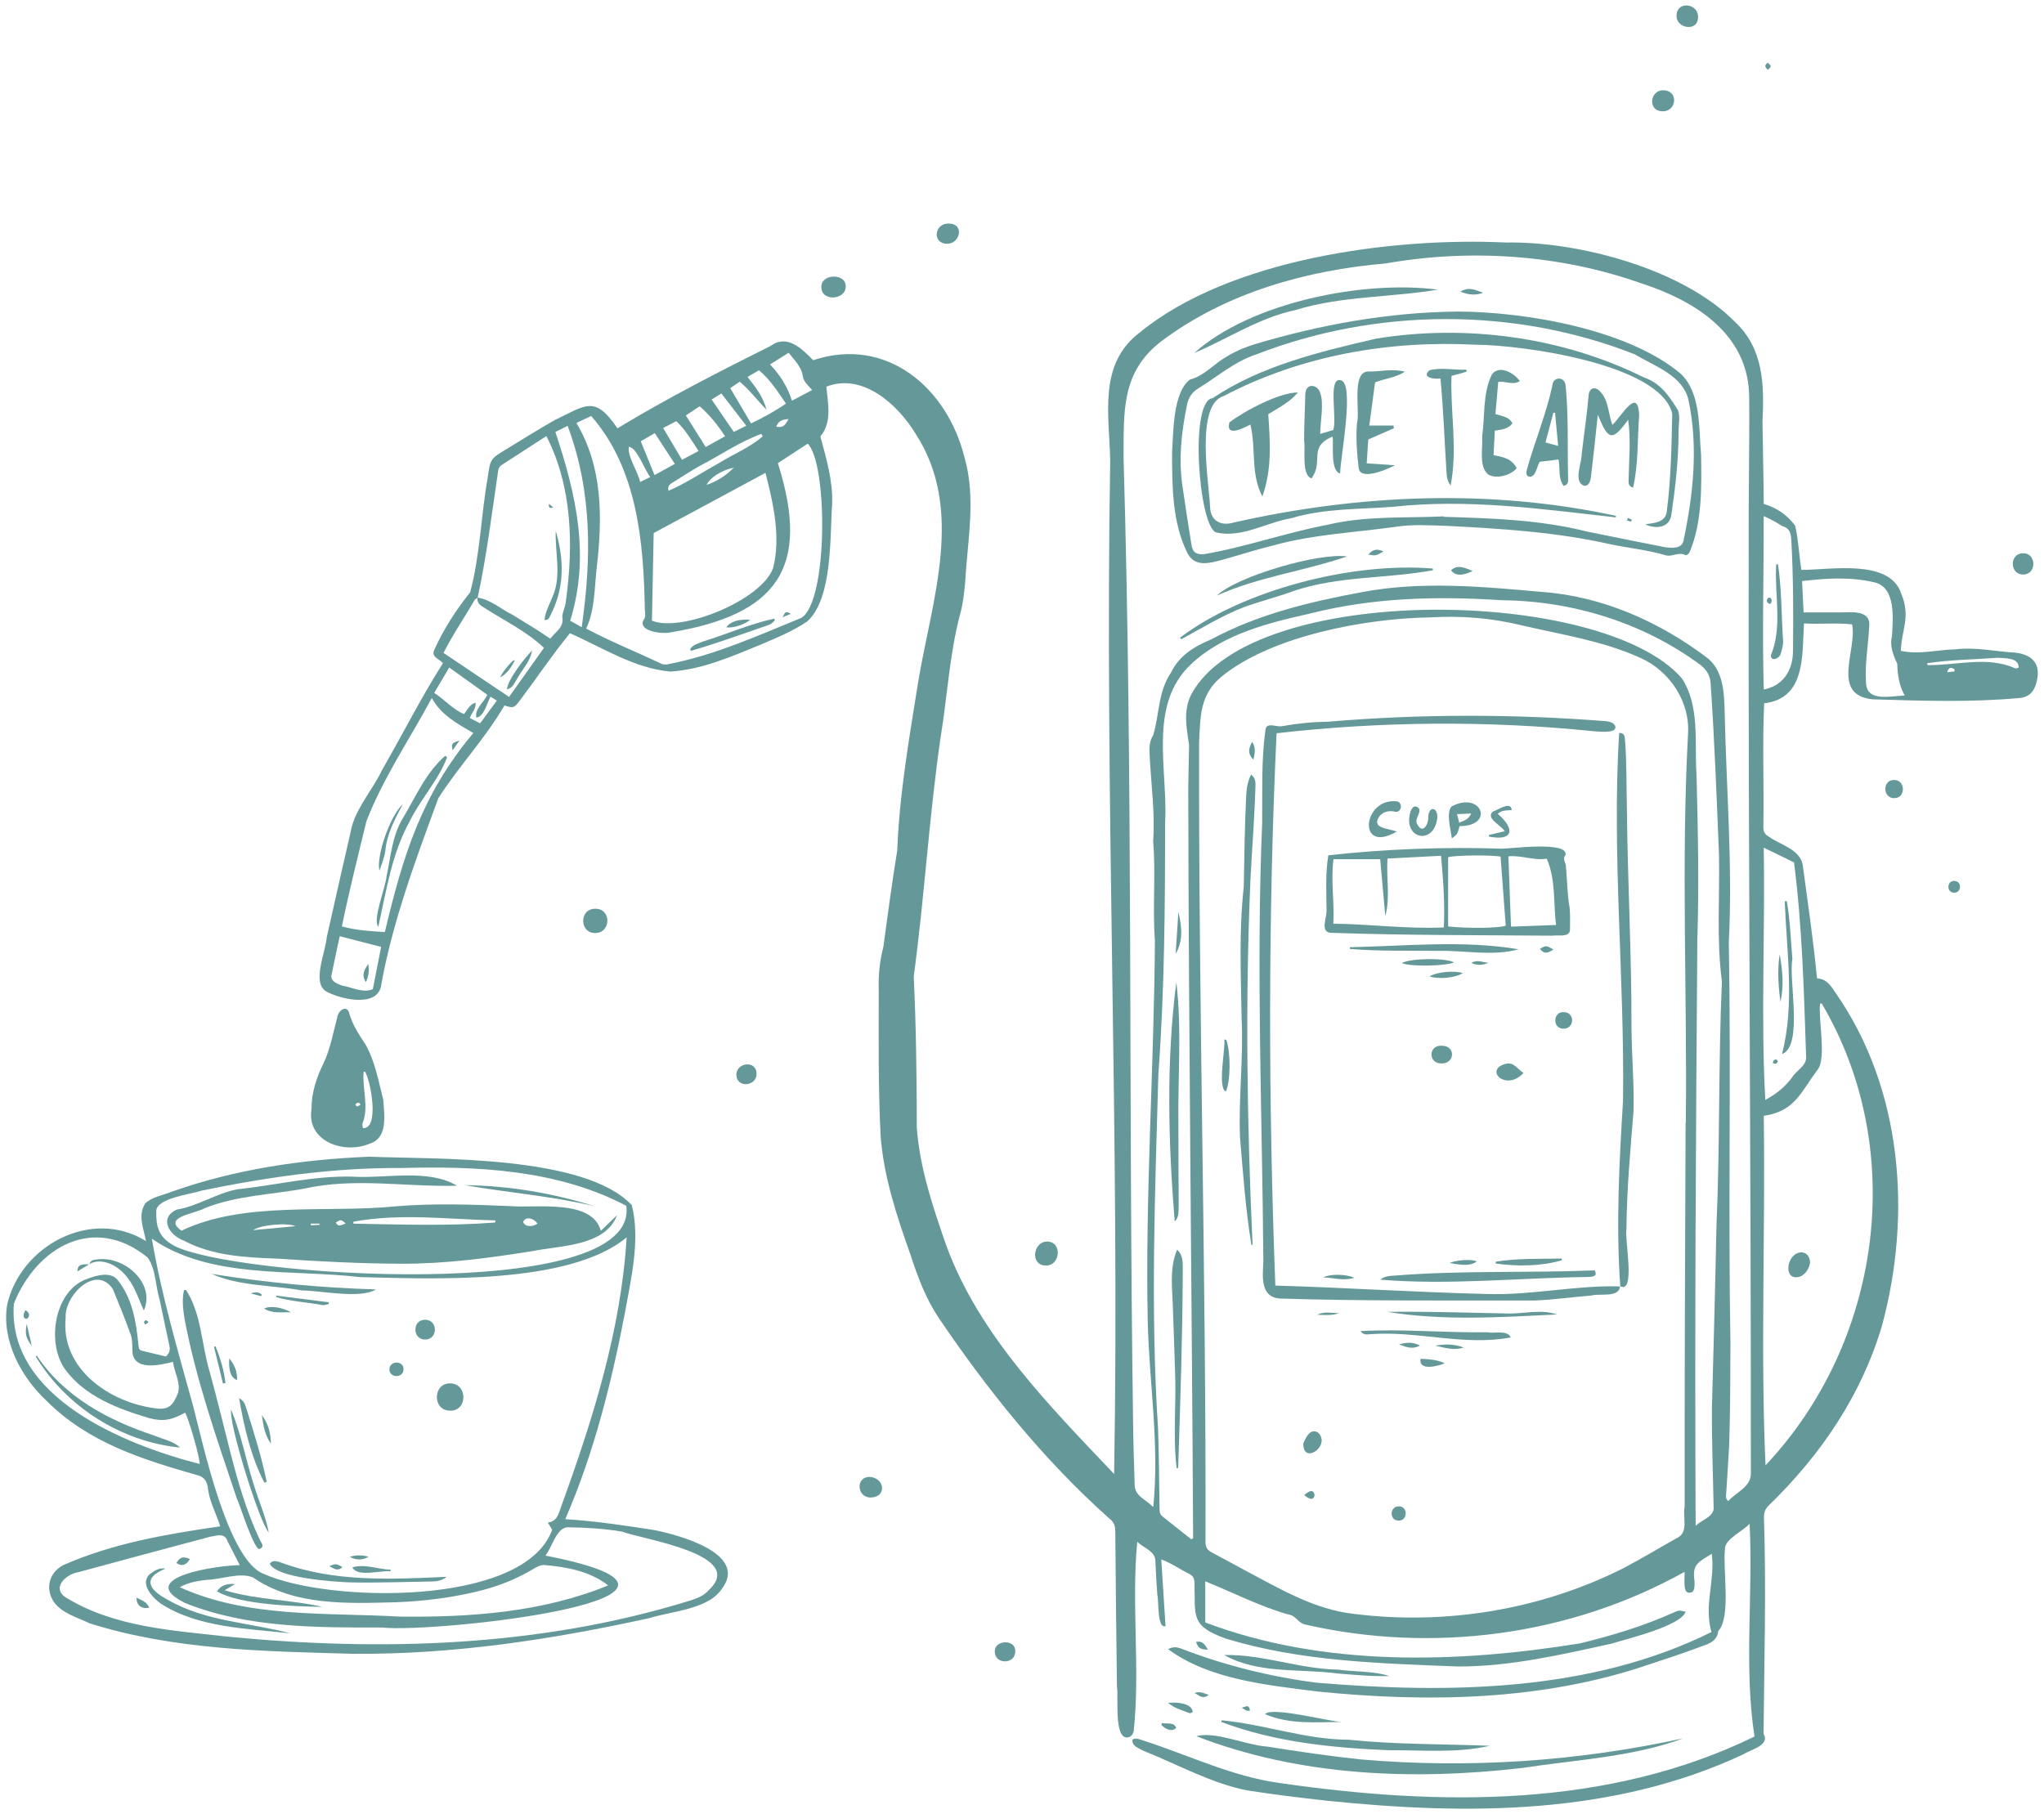<?xml version="1.0" encoding="utf-8"?>
<!-- Generator: Adobe Illustrator 27.7.0, SVG Export Plug-In . SVG Version: 6.00 Build 0)  -->
<svg version="1.1" id="Calque_1" xmlns="http://www.w3.org/2000/svg" xmlns:xlink="http://www.w3.org/1999/xlink" x="0px" y="0px"
	 viewBox="0 0 500 443.83" style="enable-background:new 0 0 500 443.83;" xml:space="preserve">
<style type="text/css">
	.st0{fill:#659999;}
</style>
<g id="uy2M1J.tif">
	<g>
		<path class="st0" d="M431.45,123.28c3.24,0.99,5.69,2.69,7.68,5.33c0.81,3.51,0.96,7.2,1.51,10.82
			c7.11,0.01,21.55-2.77,24.41,5.73c2.44,5.84,0.09,8.81-0.07,14.07c4.43,0.99,8.9-0.26,13.36-0.37c4.96-0.6,9.81,0.56,14.71,0.81
			c4.51,0.57,6.35,3.15,5.01,7.6c-0.6,2.1-1.81,3.28-3.95,3.49c-11.97,1.11-24.04,0.7-36.04,0.33c-10.37-1.03-3.69-12.26-5.02-18.34
			c-3.85-0.43-7.75,0.02-11.77-0.23c-0.45,7.87,0.42,18.38-9.73,19.54c-0.48,10.06-0.01,20.2-0.2,30.28c0,1.13,0.34,1.79,1.34,2.34
			c2.82,2.08,7.59,3.03,8.29,6.94c1.26,9.32,2.58,18.31,3.5,27.75c2.43,0.1,3.45,1.93,4.59,3.61
			c16.29,23.42,18.62,54.15,11.34,81.21c-5.04,17.15-14.98,31.74-27.71,44.1c-0.89,0.84-1.22,1.74-1.2,2.95
			c0.57,17.63,0.06,35.37-0.1,52.94c1.67,2.84-3.15,3.84-4.9,5c-31.92,14.97-67.65,14.91-102.02,11.36
			c-6.53-0.72-13.06-1.52-19.56-2.54c-8.82-1.8-16.85-6.33-25.16-9.64c-1.1-0.64-2.99-1.17-2.73-2.75c0.86-0.65,2.15,0.12,3.09,0.36
			c10.97,3.58,21.55,8.74,33.06,10.27c38.79,5.6,80.03,6.17,116-11.39c-2.63-17.21-0.31-34.67-1.19-52.04
			c-1.83,1.93-6.08,3.76-6.03,6.14c-0.57,5.13,1.56,16.67-1.64,20.08c-0.3,2.72-2.65,3.21-4.58,3.94c-4.05,1.53-8.18,2.87-12.3,4.23
			c-25.96,8.9-54.07,9.36-81.13,6.64c-12.24-1.58-26.42-2.88-36.57-10.36c1.28-0.7,2.21-0.49,3.11-0.18
			c10.69,4.14,21.83,6.9,33.18,8.38c32.25,2.69,67.1,2.28,96.63-12.4c-1.92-6.56,0.93-12.56,0.07-19.13
			c-3.2,1.99-4.85,2.49-4.22,6.6c0.09,2.13-0.2,2.87-1.17,2.9c-1.8,0.28-1.16-3.43-1.27-5.09c-28.03,15.65-61.65,20.03-92.87,12.87
			c-1.87-0.5-2.05-2.21-4.3-2.51c-7.1-2.08-13.11-5.24-20.07-8.04c0,3.51,0,6.63,0,10.06c28.92,10.93,61.49,9.98,91.65,5.12
			c7.74-1.88,15.35-4.17,22.64-7.43c1.64-0.73,1.65-0.71,3.23-0.3c-1.31,3.53-14.32,6.6-18.19,7.8
			c-12.32,2.71-24.86,5.63-37.55,5.58c-19.08-0.76-38.38-1.22-56.79-6.83c-8.77-3.2-7.36-5.5-7.63-13.67
			c-0.01-1.06-0.33-1.68-1.29-2.17c-2.38-1.13-4.3-2.61-6.83-3.52c0.35,5.56,0.7,10.91,1.04,16.32c-2.12,0.66-1.59-6.22-2.01-7.68
			c-0.21-2.75-0.36-5.51-0.47-8.27c-0.04-2.46-2.88-3.13-4.43-4.7c-1.48,15.16,0.75,31.09-0.88,46.42
			c-0.25,0.81-0.73,1.45-1.64,1.47c-3.23,0.05-2.02-9.99-2.45-12.4c-0.17-12.69-0.31-25.38-0.41-38.07
			c-0.01-1.37-0.38-2.31-1.51-3.15c-15.99-14.25-29.79-31.43-41.77-49.17c-3.07-4.62-5.02-9.82-6.74-15.09
			c-3.38-9.56-6.63-19.21-7.39-29.36c-0.58-11.7-0.48-23.54-0.45-35.26c-0.13-3.7,0.18-7.32,1.13-10.93
			c1.05-7.84,2.13-15.76,3.39-23.59c0.55-14.08,3.01-27.91,5.22-41.81c3.37-19.8,11.27-41.71-0.74-60.15
			c-4.32-7.13-12.95-14.97-21.81-11.5c0.36,4.18,1.46,8.7-1.47,12.17c1.44,5.41,3.06,10.73,2.89,16.38
			c-0.59,8.08,0.17,23.25-6.11,28.89c-3.58,2.43-7.54,4.02-11.46,5.7c-7.1,2.89-14.25,6.08-22,6.56
			c-8.84-0.78-16.56-5.85-24.58-9.38c-4.4,5.38-8.22,11.11-12.4,16.65c-1.3,1.67-1.48,1.72-3.62,1.02
			c-4.67,8.06-11.18,14.87-16.17,22.69c-5.54,15.06-11.28,30.37-14.08,46.25c-1.31,5.03-10.2,2.81-13.33,1.03
			c-3.62-2.08-0.15-9.66,0.1-13.2c2.02-9.11,4.11-18.2,6.19-27.3c1.44-4.94,5.13-8.99,7.33-13.64c5.04-8.74,9.49-17.63,14.92-26.18
			c-1.02-1.12-3-1.53-2.08-3.33c2.26-5.04,5.3-9.7,8.74-14.02c2.42-9.04,2.64-18.84,4.3-28.13c0.63-4.5,0.65-4.5,4.55-6.87
			c3.93-2.39,7.83-4.85,11.83-7.12c7.64-3.63,9.8-6.19,15.34,2.02c12.11-7.34,24.78-13.82,37.42-20.13c4.1-3.01,7.63,0.6,10.46,3.46
			c18.02-5.97,32.86,6.82,37.05,23.92c2.84,9.95,0.68,20.26,0.14,30.38c-0.25,2.61-0.52,5.25-1.22,7.76
			c-2.65,9.88-3.12,20.11-4.79,30.15c-2.83,19.44-3.94,39.09-6.58,58.56c0.59,12.35,0.73,24.7,0.75,37.06
			c0.77,10.01,3.99,19.56,7.29,28.97c8.07,21.85,25.22,39.07,40.98,55.7c1.41-82.56-2.37-165.28-0.96-247.9
			c-0.2-11.17-3.04-23.61,7.22-31.37c22-18.04,61.74-23.34,89.57-22.02c17.86-0.31,43.39,6.48,56.08,19.46
			c6.98,6.55,7.13,15.4,6.69,24.36C431.22,109.89,431.4,116.53,431.45,123.28z M116.81,146.21c3.2,0.44,5.73,2.83,8.58,4.21
			c3.11,1.94,6.2,3.73,9.22,5.84c1.28-1.72,3.46-2.77,2.93-5.42c0.09-1.22,0.83-2.55,0.89-3.82c1.87-13.54,1.57-27.95-4.78-40.33
			c-3.74,2.42-7.32,4.75-10.91,7.06c-0.54,0.34-0.78,0.76-0.88,1.42c-1.54,10.38-2.8,20.82-5.02,31.08
			c-0.25,0.17-0.59,0.29-0.73,0.53c-2.5,4.33-5.39,8.5-7.61,12.96c5.38,3.62,10.65,7.15,16.03,10.76c2.84-4,5.61-7.9,8.53-12
			c-4.24-4.04-9.48-6.52-14.35-9.66C117.68,148.21,116.61,147.69,116.81,146.21z M412.33,274.7c0.02,0,0.04,0,0.05,0
			c0.36-31.61-1.16-63.26,0.53-94.84c0.63-8.07-4.4-15.73-11.74-18.95c-9.2-4.17-19.27-5.66-29.03-7.94
			c-7.26-1.77-14.66-2.37-22.11-1.93c-15.72,0.2-39.05,4.48-51.32,14.58c-5.25,4.44-5.06,9.65-5.39,15.96
			c-0.14,65.1,1.74,130.39,1.57,195.55c-0.04,1.31,0.39,2.07,1.51,2.66c2.85,1.49,5.66,3.08,8.5,4.59
			c8.41,4.45,16.71,9.41,26.38,10.47c22.35,2.8,45.61-1.02,65.74-11.14c4.6-2.41,9.04-5.11,13.57-7.64
			c2.46-1.48,0.97-5.12,1.51-7.51C412.06,337.29,412.2,305.99,412.33,274.7z M282.11,368.7c1.54-15.47-0.97-30.02-1.35-45.27
			c-0.65-31.15,1.56-62.32,1.75-93.43c-0.62-8.07,0.26-16.13-0.43-24.2c0.49-6.93-0.49-13.79-0.84-20.67
			c-0.09-1.87-0.2-3.67,0.88-5.33c1.48-5.06,1.2-10.65,4.3-15.2c1.98-4.13,5.64-6.43,9.76-8.12c11.56-6.23,24.24-9.25,37.07-11.63
			c14.43-2.73,29.38-1.34,43.97-0.03c14.8,1.05,28.87,7.35,40.6,16.28c3.73,3.15,3.94,8.36,4.06,12.89
			c0.39,18.87,1.99,37.68,1.02,56.55c0.57,32.79-0.18,65.58,0.4,98.38c-0.04,8.34-0.04,16.7-0.33,25.04
			c-0.19,3.74-0.49,7.47-0.7,11.21c-0.04,0.66-0.26,1.42,0.47,2.08c2-2.22,5.71-3.52,5.55-6.91c0.05-75.75-0.66-151.49-0.53-227.24
			c-0.06-11.96,0.22-23.94,0.12-35.89c-0.06-15.5-13.26-23.65-26.5-27.93c-19.86-7.01-41.7-8.47-62.39-4.83
			c-19.37,1.65-39.07,7.16-54.8,18.96c-10.03,7.59-9.27,17.41-9.35,28.64c2.32,78.34,1.19,156.74,2.32,235.1
			c0.05,5.39,0.23,10.78,0.4,16.17C277.63,366.04,280.24,366.81,282.11,368.7z M291.42,376.6c0.15-0.1,0.3-0.2,0.44-0.3
			c-0.32-61.12-1.09-122.25-1.19-183.37c0.03-3.55,0.15-7.1,0.2-10.65c-0.63-4.26-1.51-8.44,0.59-12.49
			c14.89-27.45,100.55-26.22,119.94-3.85c4.5,6.8,3.06,15.78,3.6,23.57c0.35,13.47,0.64,26.94,0.2,40.42
			c-0.36,47.8-0.66,95.56-0.41,143.36c1.63-1.55,4.1-2.1,4.4-4.09c-0.15-8.21-0.47-16.42-0.42-24.63
			c0.39-14.78,0.81-29.56,1.1-44.35c0.89-20.03,0.46-40.09,1.34-60.12c-1.34-10.21-0.52-20.44-0.7-30.7
			c-0.57-14.05-1.1-28.11-2.05-42.14c-0.11-1.87-0.88-3.28-2.39-4.51c-14.02-10.38-31.28-15.73-48.65-15.9
			c-15.73-1.03-31.44-0.69-46.8,3.22c-10.25,2.29-21.34,5.01-29.2,12.36c-10.67,9.96-5.71,25.77-6.4,38.68
			c-0.03,20.58-0.14,41.14-1.66,61.66c-0.81,28.98-1.96,57.98-0.07,86.93c0.22,6.37,0.25,12.75,0.35,19.13
			c0.01,0.8-0.02,1.57,0.7,2.15C286.72,372.85,289.06,374.73,291.42,376.6z M445.61,245.48c-0.13,0.03-0.26,0.05-0.39,0.08
			c-0.45,4.08,1.61,13.39-0.61,16.16c-4.11,5.49-5.53,10.16-13.16,11.27c0.42,28.44-0.82,57.63,0.43,85.51
			C460.23,328.42,466.82,281.39,445.61,245.48z M190.28,113.32c8.17,25.72-0.26,37.08-26.28,41.4c-1.86,0.45-7.75-0.18-6.67-2.89
			c0.7-0.86,0.5-1.68,0.41-2.58c-0.29-16.46-1.78-34.53-13.12-47.47c-1.26,0.59-2.41,1.13-3.62,1.69
			c6.48,10.85,6.38,23.27,4.97,35.42c-0.57,4.96-0.43,10.33-2.58,14.89c5.96,3.18,12.32,5.72,18.44,8.63
			c0.48,0.22,1.17,0.21,1.7,0.07c11.37-2.2,21.84-6.97,32.5-11.32c6.54-3.99,6.48-37.79,1.55-42.62
			C195.12,110.16,192.71,111.73,190.28,113.32z M159.48,151.85c7.31,2.96,26.89-5.06,29.63-12.88c1.96-7.51,0.03-15.92-1.86-23.28
			c-9.27,4.99-18.39,9.91-27.35,14.73C159.76,137.55,159.62,144.63,159.48,151.85z M105.63,170.77c-5.35,9.95-11.9,19.56-15.98,30.1
			c-2.1,8.62-4.23,17.07-6.02,25.78c3.6,1,7.11,1.16,10.51,1.38c4.48-18.79,8.98-33.61,21.65-48.69
			C111.81,177.02,107.92,174.94,105.63,170.77z M431.44,207.38c0.38,20.62-0.74,41.69,0.39,61.72c2.88-1.56,4.72-3.14,6.57-5.53
			c1.16-1.92,3.72-2.79,3.4-5.35c-0.53-15.7-0.95-31.68-2.95-47.24C436.27,209.73,433.99,208.62,431.44,207.38z M441.19,149.82
			c3.3,0,6.44,0,9.58,0c2.69-0.1,6.94-0.38,6.47,3.47c-0.23,4.64-1.13,9.29-0.76,13.94c0.27,4.54,6.08,3.06,9.44,2.92
			c-1.43-2.56-1.72-5.15-1.82-7.78c-1.02-2.21-1.89-4.35-1.28-6.8c0.24-4.3,1-11.98-4.41-13.12c-5.87-1.37-11.59-0.98-17.59-0.29
			C440.94,144.74,441.06,147.14,441.19,149.82z M431.43,126.26c0.04,14.48-0.38,28.48,0.02,42.43c4.58-0.88,7.11-4.49,7.15-9.36
			c0.1-8.99,0.09-17.97-0.4-26.96c-0.09-1.7-0.25-3.09-2.17-3.64C434.48,127.78,433.37,127.12,431.43,126.26z M142.3,153.44
			c2.39-16.84,2.59-33.16-3.45-49.25c-1.08,0.54-2.03,1.01-2.99,1.49c5.08,15.38,8.55,30.22,3.62,46.19
			C140.38,152.37,141.21,152.84,142.3,153.44z M93.23,231.66c-3.43-0.89-6.7-1.74-10.12-2.62c-0.71,3.31-1.43,6.5-2.05,9.7
			c-0.12,1.38,1.53,2,2.61,2.37c2.4,0.42,5.17,1.92,7.53,0.9C91.88,238.51,92.55,235.11,93.23,231.66z M109.89,163.31
			c-1.27,2.14-2.46,4.15-3.67,6.2c2.6,1.69,4.51,4.02,7.28,5.19c0.88-1.03,1.34-2.37,2.84-2.79c0.15,1.51-0.97,2.46-1.4,3.76
			c0.84,0.43,1.63,0.84,2.51,1.29c1.39-1.89,2.69-3.67,4.08-5.56c-0.61-0.38-1.02-0.63-1.54-0.96c-0.86,1.53-1.61,5.01-3.47,5.1
			c-0.47-2.08,1.86-3.73,2.7-5.55C116.11,167.77,113.09,165.61,109.89,163.31z M185.66,90.59c-0.93,0.54-1.82,1.06-2.8,1.63
			c2.03,2.54,3.86,4.98,4.65,8.02c-2.22-2.21-4.05-4.77-6.55-6.85c-0.89,0.59-1.67,1.12-2.33,1.56c1.76,3,3.41,5.8,5.09,8.64
			c2.96-1.42,5.81-2.95,8.54-4.85C190.23,95.82,188.5,92.94,185.66,90.59z M192.91,86.31c-1.63,1.02-3.04,1.91-4.54,2.85
			c2.47,2.6,4.27,5.44,5.35,8.88c1.7-0.9,3.23-1.7,4.95-2.62c-0.92-1.02-1.89-1.84-2.23-3.05
			C196.16,89.82,194.43,88.21,192.91,86.31z M172.63,109.36c1.57-0.87,3.1-1.72,4.72-2.62c-1.8-2.78-3.73-5.2-6.2-7.33
			c-1.23,0.81-2.35,1.55-3.38,2.23C169.42,104.25,170.95,106.68,172.63,109.36z M165.08,113.5c-1.71-2.64-3.27-5.02-4.9-7.53
			c-1.34,0.78-2.44,1.42-3.44,1.99c1.16,2.85,2.24,5.5,3.37,8.27C161.66,115.38,163.19,114.54,165.08,113.5z M186.57,106.74
			c-0.11-0.2-0.22-0.39-0.33-0.59c-5.31,1.93-10.05,5.24-15.07,7.84c-2.23,1.26-4.38,2.65-6.54,4.02c-0.61,0.39-1.42,0.73-1.11,2.07
			c4.34-1.88,8.13-4.47,12.25-6.72C179.33,111.11,183.4,109.54,186.57,106.74z M162.22,104.72c1.62,2.72,3.08,5.17,4.62,7.77
			c1.32-0.7,2.61-1.39,4.04-2.15c-1.75-2.68-3.22-5.2-5.45-7.31C164.31,103.62,163.29,104.15,162.22,104.72z M182.55,104.16
			c-2.09-2.71-4.05-5.26-6.09-7.9c-0.96,0.59-1.71,1.06-2.38,1.48c1.85,2.7,3.59,5.26,5.42,7.93
			C180.4,105.23,181.37,104.75,182.55,104.16z M471.44,162.26c0.02,0.15,0.03,0.3,0.05,0.46c7.04,0.1,14.72-2.28,21.41,0.77
			c0.18,0.12,0.58-0.08,0.91-0.13c0-2.59-3.33-2.25-5.1-2.44C482.96,161.36,477.13,161.39,471.44,162.26z M159.06,116.71
			c-1.44-1.85-3.28-7.26-5.23-7.4c-0.39,2.43,2.17,5.87,2.75,8.61C157.45,117.5,158.12,117.17,159.06,116.71z M179.51,114.4
			c-2.99,0.65-5.85,2.44-6.65,4.23C175.4,117.76,177.61,116.34,179.51,114.4z M189.88,104.39c1.53,0.26,2.07-0.09,3-1.87
			C191.56,102.63,190.45,102.85,189.88,104.39z M478.14,164.26c-0.03-0.2-0.06-0.39-0.09-0.59c-0.62-0.28-1.26-0.68-1.75,0.79
			C477.07,164.37,477.61,164.31,478.14,164.26z"/>
		<path class="st0" d="M35.71,303.64c-0.64-3.4-2.05-6.23-0.16-9.26c1.69-1.56,4.47-2.01,6.6-2.88c15.54-5.47,31.75-7.83,48.15-8.51
			c16.8,0.65,52.67-0.42,64.25,11.84c2.15,8.64-0.23,18.15-1.77,26.83c-3.32,17.12-7.54,33.95-14.5,50.01
			c7.28,0.45,14.51,1.54,21.74,2.66c6.12,1.22,23.17,5.79,16.52,14.45c-3.37,4.97-12.23,5.39-17.72,7.1
			c-23.79,5.23-47.86,8.91-72.28,8.73c-21.58-0.6-43.9-0.9-64.62-7.46c-3.04-1.48-6.78-2.41-8.79-5.3c-2.1-3.24-1.13-7.06,2.28-8.91
			c12.16-5.38,25.38-7.62,38.46-9.52c-0.98-3.18-2.65-6.01-3.01-9.37c-0.2-1.45-0.75-2.58-2.29-3.06
			c-13.65-3.89-26.88-7.96-37.21-18.3c-6.23-5.83-11.02-14.76-9.61-23.46C5,304.7,22.49,295.38,35.71,303.64z M37.14,303.04
			c2.4,13.99,6.37,27.41,10.13,41.04c2.36,9.02,8.46,37.81,17.29,40.99c15.6,7.05,63.72,8.1,70.51-10.81
			c-0.42-0.69-0.67-1.12-1.06-1.75c2.45-0.37,2.67-2.37,3.29-4.01c7.72-21.26,14.61-43.06,15.99-65.77
			c-14.05,11.71-47.49,10.14-65.35,9.71C71.29,310.48,51.46,312.97,37.14,303.04z M58.66,382.92c-1.07-2.08-2.03-3.93-2.97-5.8
			c-0.74-2.2-2.55-1.42-4.33-1.14c-10.73,2.84-21.45,5.74-32.16,8.65c-3.2,0.52-6.85,4.05-2.81,6.37
			c11.79,7.13,25.98,7.9,39.34,9.41c37.66,3.67,76.34,2.5,112.7-8.71c1.83-0.56,3.73-1.2,4.97-2.7c9.37-8.72-16.14-12.35-21.3-14.3
			c-4.4-0.73-8.86-0.99-13.33-1.05c-2.66,0.21-3.73,4.88-5.34,6.93c52.55,10.28-26.93,19.03-39.91,17.6
			c-16.14,0.01-33.03,0.1-48.22-5.99C32.5,385.9,53.48,382.93,58.66,382.92z M153.19,295c-16.87-8.88-36.46-9.75-55.15-9.24
			c-16.43-0.11-32.62,2.21-48.68,5.52c-2.64,0.9-11.13,1.84-11.13,5.03c-0.09,3.6,0.5,6.33,4.24,8.39
			C56.01,312.22,156.62,319.18,153.19,295z M40.59,331.87c1.07-1.01,1.03-1.84,0.81-2.82c-0.82-3.65-1.53-7.32-2.32-10.98
			c-1.08-3.35-0.9-7.6-2.98-10.43c-13-10.56-27.01-2.76-32.7,11.27c-1.8,22.9,27.06,34.53,45.44,39.26
			c0.09-1.51-2.7-11.21-3.57-12.56c-3.26,1.85-5.55,2.23-8.85,1.31c-7.55-2.24-15.61-5.27-20.44-11.84
			c-4.71-6.41-2.76-19.48,5.43-22.23c2.18-0.81,5.34-1.78,7.2,0.1c3.76,4.56,4.68,10.29,5.25,16c0.09,0.68,0.03,1.32,0.88,1.52
			C36.74,330.94,38.7,331.41,40.59,331.87z M148.77,387.87c-4.51-3.48-9.97-4.47-15.47-4.97c-0.89-0.06-1.62,0.22-2.39,0.69
			c-4.01,2.44-8.32,4.25-12.85,5.43c-6.95,1.81-14.06,2.7-21.23,2.98c-11.76,0.28-24.78,0.94-34.93-6.07
			c-3.3-1.34-7.82,0.51-11.39,0.59c-2.2,0.28-4.41,0.58-6.54,1.8c16.79,7.59,35.88,6.16,53.88,7.19
			C115.05,395.7,132.67,394.48,148.77,387.87z M42.31,333.18c-3.41,0.87-10,2.36-9.93-2.95c-0.04-1.24,0.01-2.56-0.4-3.69
			c-1.35-3.76-2.85-7.47-4.38-11.17c-4.17-6.22-11.93,1.7-11.54,7.06c-1.25,12.45,10.74,20.71,21.97,22.12
			c3.67,0.57,4.49-1.3,5.52-3.77C44.25,338.29,42.69,335.9,42.31,333.18z"/>
		<path class="st0" d="M76.19,271.44c0-4.15,1.24-7.89,3.06-11.54c1.57-3.42,2.26-7.27,3.23-10.91c0.1-1.45,2.09-3.33,2.88-1.34
			c0.76,2.92,2.4,5.38,4.02,7.84c2.37,4.14,3.2,9,4.37,13.56c0.25,3.72,1.23,9.43-3.41,10.79C84.09,282.44,75,279.22,76.19,271.44z
			 M89.27,262.15c-0.11,0.03-0.21,0.06-0.32,0.09c-0.37,4.15,1.35,8.55-0.25,12.55c-0.16,0.3,0.05,0.8,0.09,1.21
			C92.89,276.23,90.69,264.33,89.27,262.15z M88.22,270.22c-0.62-0.69-0.77-0.51-1.3-0.01C87.34,270.98,87.56,270.65,88.22,270.22z"
			/>
		<path class="st0" d="M292.65,424.77c4.55-1.31,12.21,2.21,17.28,2.53c7.59,1.2,15.2,2.33,22.85,3.14
			c26.48,2.3,53.1,0.49,79.02-5.16c-12.51,4.61-26.16,5.22-39.29,7.24C345.75,435.64,317.99,434.57,292.65,424.77z"/>
		<path class="st0" d="M298.85,420.88c10.45,0.97,20.46,4.73,31.08,4.75c11.49,1.19,22.93,1.03,34.48,1.48
			c-7.94,1.87-16.59,1.02-24.74,1.09c-13.83-0.59-27.89-1.99-40.93-6.92C298.78,421.15,298.82,421.01,298.85,420.88z"/>
		<path class="st0" d="M299.44,404.9c9.57-0.19,18.25,3.4,27.8,3.57c4.21,0.57,8.59,0.31,12.66,1.58c-4.26,0.12-8.5-0.29-12.74-0.63
			C317.9,408.19,307.86,409.6,299.44,404.9z"/>
		<path class="st0" d="M145.56,222.33c4.01-0.13,4,5.87,0.1,5.94C141.74,228.41,141.61,222.34,145.56,222.33z"/>
		<path class="st0" d="M256.1,303.75c3.77-0.06,3.36,5.89-0.23,5.86C251.98,309.66,252.6,303.83,256.1,303.75z"/>
		<path class="st0" d="M328.21,421.3c-6.26-0.01-12.6,0.69-18.77-1.93C311.02,417.48,324.77,421.09,328.21,421.3z"/>
		<path class="st0" d="M206.88,70.11c0.01,3.29-5.95,3.74-5.95,0.17C200.71,66.93,207.02,66.72,206.88,70.11z"/>
		<path class="st0" d="M213.07,366.37c-3.48,0.12-3.89-5.11-0.28-5.04C216.38,361.57,217.04,366.19,213.07,366.37z"/>
		<path class="st0" d="M415.37,4.24c0.01,3.65-5.48,2.78-5.25-0.52C410.23,0.11,415.54,0.84,415.37,4.24z"/>
		<path class="st0" d="M231.61,59.64c-3.65-0.07-3.06-5.08,0.49-4.94C235.98,54.7,234.93,59.7,231.61,59.64z"/>
		<path class="st0" d="M407.01,22.09c3.71,0.16,3.11,5.37-0.47,5.13C402.96,27.06,403.62,21.9,407.01,22.09z"/>
		<path class="st0" d="M494.97,140.55c-3.41,0.13-3.5-5.21-0.07-5.19C498.18,135.32,498.25,140.51,494.97,140.55z"/>
		<path class="st0" d="M185.07,262.68c0.08,3.07-4.78,3.6-4.94,0.39C180,259.95,185.02,259.25,185.07,262.68z"/>
		<path class="st0" d="M248.34,404.03c0.03,3.23-5,3.24-5,0.04C243.22,401.16,248.52,400.93,248.34,404.03z"/>
		<path class="st0" d="M463.28,190.82c2.77-0.14,3.02,4.35,0.21,4.44C460.58,195.47,460.34,190.86,463.28,190.82z"/>
		<path class="st0" d="M285.73,416.6c2.15-0.15,5.7-0.04,6.04,2.22c0.01,0.06-0.59,0.38-0.79,0.3
			C289.29,418.43,287.43,418.05,285.73,416.6z"/>
		<path class="st0" d="M477.98,218.4c-1.96-0.06-1.73-3.1,0.19-2.87C480.01,215.66,479.81,218.49,477.98,218.4z"/>
		<path class="st0" d="M284.23,421.55c1.24,0.28,2.96-0.32,3.49,1.18c-1.11,1.15-2.7,0.22-3.61-0.7
			C284.15,421.87,284.19,421.71,284.23,421.55z"/>
		<path class="st0" d="M292.56,401.7c1.66-0.39,2.26,0.8,2.92,1.89C293.58,403.53,293.19,403.28,292.56,401.7z"/>
		<path class="st0" d="M292.2,414.21c1.2-0.49,2.2-0.02,3.48,0.45C294.09,415.91,293.22,414.63,292.2,414.21z"/>
		<path class="st0" d="M303.75,417.81c1.67-0.58,1.67-0.58,2.04,0.65C304.93,418.83,304.39,418.13,303.75,417.81z"/>
		<path class="st0" d="M432.43,17.08c-0.78-0.79-0.83-1.08-0.01-1.73C433.24,16.07,433.51,16.2,432.43,17.08z"/>
		<path class="st0" d="M396.28,314.65c-0.13,2.96-5.05,1.71-7.02,2.31c-4.58,0.37-9.16,1.02-13.75,1.21
			c-20.83-0.03-41.68,0.17-62.49-0.48c-4.77-0.41-4.16-5.38-3.98-8.94c-0.26-35.83-1.79-71.62-0.29-107.44
			c0.08-7.48-0.24-14.98,0.76-22.42c0.12-2.49,2.54-0.94,4.08-1.23c3.7-0.66,7.4-1.04,11.17-1.08c22.65-1.94,45.46-1.92,68.13-0.14
			c1.49,0.18,2.26,0.76,2.27,1.49c0.03,1.58-4.21,1.02-5.58,0.94c-25.65-2.61-51.7-2.4-77.31,0.52
			c-2.09,45.05-2.01,90.04-0.3,135.13c17.1,0.49,34.4,1.64,51.57,2.05c10.98,0.4,21.87-2.18,32.79-1.85
			C396.35,314.72,396.28,314.65,396.28,314.65z"/>
		<path class="st0" d="M324.93,209.25c14.12-1.56,28.32-2.08,42.47-1.62c2.44-0.01,16.06-1.87,15.58,1.49
			c-0.74,0.86-0.22,1.6,0.02,2.4c0.38,3.5,0.33,7.05,0.96,10.55c0.17,1.82,0.11,3.66,0.09,5.49c-0.2,1.88-2.94,1.11-4.26,1.36
			c-18.01-0.15-36.03-0.07-54.03-0.7c-2.88,0.03-1.32-3.41-1.26-5.16C324.48,218.4,324.16,213.96,324.93,209.25z M353.18,226.9
			c0.29-5.92-0.13-11.59-0.68-17.53c-4.4,0.23-8.68,0.45-13.1,0.68c-0.32,4.88,0.73,9.43-0.53,14.08c-0.42-4.65-0.83-9.3-1.25-13.93
			c-3.87,0-7.53,0-11.43,0c-0.7,5.45,0.29,10.43-0.04,15.78C335.2,226.08,344.12,227.31,353.18,226.9z M354.24,226.66
			c4.77,0.51,12.46,0.44,14.09-0.2c-0.42-5.58-0.84-11.24-1.26-16.88c-2.24-0.45-11.18-0.36-12.83,0.14
			C354.24,215.3,354.24,220.92,354.24,226.66z M369.62,226.71c3.61-0.13,7.17-0.27,11.02-0.41c-0.7-5.64-0.03-10.99-2.27-16.22
			c-3.17,0.51-6.19-0.88-9.39-0.58C369.2,215.29,369.41,220.85,369.62,226.71z"/>
		<path class="st0" d="M396.35,314.72c-1.07-15.11-0.25-30.3,0.67-45.39c0.42-29.98-2.77-60.06-0.95-90
			c1.22-0.08,1.36,0.76,1.42,1.53c0.46,5.63,0.34,11.28,0.48,16.93c0.17,17.8,1.15,35.59,1.12,53.38c0.04,6.89,0.68,13.79,0.5,20.68
			c-0.78,9.62-1.66,19.23-1.73,28.89c-0.52,2.26,2.35,15.99-1.57,13.92C396.28,314.65,396.35,314.72,396.35,314.72z"/>
		<path class="st0" d="M306.12,304.6c-1.43-8.66-2.03-17.43-2.78-26.16c-0.42-9.77,0.87-19.58,0.38-29.36
			c-0.18-10.72-0.66-21.42,0.53-32.08c0.12-7.23,0.22-14.46,0.56-21.68c0.08-2.08,0.26-3.88,1.23-5.83c1.08,0.85,1.1,1.85,1.07,2.79
			c-0.22,7.68-0.85,15.35-1.23,23.02c-1.29,29.72-0.84,59.5,0.52,89.21C306.31,304.54,306.21,304.57,306.12,304.6z"/>
		<path class="st0" d="M337.63,313.07c1.15-0.94,2.48-0.92,3.75-1.01c16.2-1.29,32.49-0.6,48.7-1.26c1,1.75-1.06,1.57-2.09,1.63
			C371.2,312.65,354.39,314.46,337.63,313.07z"/>
		<path class="st0" d="M330.19,231.74c13.72-0.27,27.67-1.79,41.3,0.51c-6.42,1.76-13.21,0.23-19.78,0.38
			c-7.16-0.09-14.34,0.13-21.48-0.47C330.21,232.02,330.2,231.88,330.19,231.74z"/>
		<path class="st0" d="M369.57,327.2c-11.36,2.17-22.68-1.62-34.12-0.8c-0.84,0.02-1.83,0.38-2.64-0.74
			c10.25-0.58,20.7,0.44,31.03,0.28C365.58,326.31,368.68,325.31,369.57,327.2z"/>
		<path class="st0" d="M339.35,320.95c9.59-0.13,19.16,0.2,28.74,0.38c4.21,0.27,8.75-1.19,12.78,0.26
			C367.01,322.26,353.17,323.19,339.35,320.95z"/>
		<path class="st0" d="M355.14,205.12c-0.23-2.1-1.47-6.28-0.05-7.82c7.22-3.88,10.74,4.76,1.95,4.82
			C356.5,204.1,356.5,204.1,355.14,205.12z M359.88,199.02c-1.35,0.07-2.32,0.11-3.47,0.17c0.22,0.82,0.36,1.35,0.55,2.09
			C358.04,200.76,359.15,200.64,359.88,199.02z"/>
		<path class="st0" d="M341.66,203.45c-9.83,5.71-8.32-8.41,0.07-7.39c1.59,0.35,1.05,3.06-0.66,2.48
			c-1.69-0.33-3.14,0.28-3.87,1.52C335.67,202.77,339.77,202.63,341.66,203.45z"/>
		<path class="st0" d="M351.6,200.05c-0.79,6.99-8.65,5.21-6.55-1.53c0.29-0.68,0.65-1.46,1.54-1.14c1.87,0.95-1.05,2.99,0.2,4.44
			c1.3,2.38,2.75-0.41,2.58-1.96C349.58,197,351.71,197.52,351.6,200.05z"/>
		<path class="st0" d="M365.9,308.67c5.33-0.86,10.72-0.66,16.1-0.76c0.03,0.14,0.06,0.27,0.09,0.41
			c-5.12,1.49-10.93,1.55-16.21,0.81C365.89,308.97,365.89,308.82,365.9,308.67z"/>
		<path class="st0" d="M369.78,198.18c-1.16,0.11-2.45-0.02-3.4,0.92c4.2,3.61,3.98,6.78-2.16,5.57c-0.01-0.13-0.01-0.26-0.02-0.39
			c1.17-0.28,2.34-0.55,3.89-0.92c-0.93-1.51-4.76-3.16-2.92-4.8C366.3,198.22,369.67,195.84,369.78,198.18z"/>
		<path class="st0" d="M372.68,262.51c-4.23,4.59-9.7-0.69-4.5-2.21C370.35,259.72,371,261.43,372.68,262.51z"/>
		<path class="st0" d="M299.98,254.4c1.09,3.2,1.07,9.95-0.1,12.63c-2.1-0.79-0.13-10.23-0.38-12.71
			C299.66,254.35,299.82,254.38,299.98,254.4z"/>
		<path class="st0" d="M318.82,353.07c0.27-0.48,0.65-1.56,1.37-2.31c1.06-1.11,2.6-0.55,3,0.95
			C324.15,354.65,318.67,357.94,318.82,353.07z"/>
		<path class="st0" d="M352.65,255.84c3.56-0.04,3.26,4.51-0.16,4.33C349.33,260.12,349.4,255.67,352.65,255.84z"/>
		<path class="st0" d="M342.91,235.63c1.96-1.19,10.5-1.35,12.8-0.18C353.59,236.38,344.98,236.54,342.91,235.63z"/>
		<path class="st0" d="M382.57,247.62c2.84,0.09,2.55,4.25-0.25,4.04C379.68,251.56,379.9,247.4,382.57,247.62z"/>
		<path class="st0" d="M342.21,372.01c-2.4,0.12-2.37-3.48-0.04-3.48C344.4,368.48,344.43,372,342.21,372.01z"/>
		<path class="st0" d="M357.81,238.07c-1.63,1.15-5.93,1.58-8.14,0.81C351.49,237.79,355.64,237.38,357.81,238.07z"/>
		<path class="st0" d="M347.5,332.42c1.91,0.14,3.79,0.12,5.92,1.12C351.53,334.31,346.93,335.43,347.5,332.42z"/>
		<path class="st0" d="M358.07,329.68c-2.4,0.79-4.66,0.05-6.95-0.45C353.47,328.77,355.8,328.82,358.07,329.68z"/>
		<path class="st0" d="M331.3,312.62c-2.78,0.84-5.18-0.05-7.6-0.1C325.31,311.63,329.3,311.67,331.3,312.62z"/>
		<path class="st0" d="M361.24,308.61c-1.24,0.99-3.07,1.09-6.62,0.38C356.23,308.23,360.16,308,361.24,308.61z"/>
		<path class="st0" d="M342.21,328.91c1.62-0.44,3.22-0.72,5.13,0.28C345.27,330.32,343.74,329.4,342.21,328.91z"/>
		<path class="st0" d="M306.3,181.48c1,1.55,0.62,2.96,0.31,4.38C305.33,184.57,305.23,183.44,306.3,181.48z"/>
		<path class="st0" d="M376.71,232.14c1.37-0.87,1.63-0.86,3.25,0.16C378.45,233.38,377.6,233.33,376.71,232.14z"/>
		<path class="st0" d="M327.59,321.25c-1.73,0.64-3.54,0.48-5.33,0.4C323.96,320.76,325.8,321.29,327.59,321.25z"/>
		<path class="st0" d="M319.03,365.74c1.02-0.79,2.17-1.61,2.53-0.07C321.44,367.34,320.05,366.69,319.03,365.74z"/>
		<path class="st0" d="M364.11,235.56c-1.34,0.53-2.68,0.77-4.2,0C361.42,234.68,362.77,235.47,364.11,235.56z"/>
		<path class="st0" d="M356.63,76.22c16.6,0.06,41.69,4.37,54.52,15.23c5.02,4.77,4.39,13.51,4.97,19.95
			c0.11,7.97,0.29,16.42-2.88,23.85c-0.19,0.29-0.78,0.66-0.94,0.57c-1.69-0.96-3.33,0.62-5.07-0.03
			c-4.32-1.27-8.91-1.71-13.32-2.64c-13.16-2.98-26.66-3.82-40.11-4.5c-4.19-0.14-8.37-0.41-12.59,0.26
			c-9.88,1.38-19.92,1.83-29.59,4.49c-4.21,1.03-8.34,2.37-12.51,3.53c-3.01,0.8-6.71,1.97-8.59-1.51
			c-3.79-7.56-3.77-16.23-3.82-24.48c0.33-5.03,0.17-14.81,4.33-18.05c2.64-0.7,4.62-2.47,6.67-4.05c2.76-2.13,5.82-3.54,9.1-4.59
			C322.96,79.41,339.74,76.38,356.63,76.22z M353.18,126.33c0,0.04,0,0.07,0,0.11c11.69,0.36,23.42,0.7,34.83,3.56
			c6.43,1.3,12.86,2.62,19.3,3.88c1.73,0.22,4.31,0.46,4.57-1.91c2.35-11.25,3.54-22.65,1.18-34.01
			c-1.31-6.09-8.34-8.36-13.13-11.26c-29.46-11.6-63.15-11.43-92.63,0.01c-5.22,1.7-9.44,5.4-14.05,8.23c-1.67,1-2.52,2.28-2.9,4.15
			c-1.34,6.61-2.1,13.24-1.08,19.96c0.71,4.74,1.4,9.49,2.18,14.22c0.3,1.81,1.01,2.34,2.82,2.35c10.22-1.69,20.2-5.3,30.44-7.22
			C334.04,126.14,343.69,126.78,353.18,126.33z"/>
		<path class="st0" d="M292.14,86.36c13.8-12.38,41.36-17.88,59.57-15.5c-11.51,1.94-23.53,1.51-34.84,5
			C307.97,77.75,300.43,82.84,292.14,86.36z"/>
		<path class="st0" d="M288.65,156.01c15.65-11.82,42.36-18.55,61.84-16.91c0.01,0.14,0.01,0.27,0.02,0.41
			c-11.25,2.1-23.01,1.35-33.98,5.05c-4.06,1.5-8.29,2.54-12.36,4.02c-5.3,2.08-10.21,5.1-15.21,7.82
			C288.86,156.27,288.76,156.14,288.65,156.01z"/>
		<path class="st0" d="M329.51,136.14c-10.55,3.61-21.64,4.98-31.83,9.56C302.59,140.98,322.69,135.13,329.51,136.14z"/>
		<path class="st0" d="M360.24,139.7c-1.8,0.88-4.03,1.54-5.27-0.15C356.35,138.01,358.47,138.92,360.24,139.7z"/>
		<path class="st0" d="M357.23,71.36c2.14-1.36,3.84-0.32,5.56,0.26C361.02,72.31,359.26,72.16,357.23,71.36z"/>
		<path class="st0" d="M334.71,135.67c1.16-1.32,2.12-1.48,3.73-0.75C336.54,135.99,336.46,136.01,334.71,135.67z"/>
		<path class="st0" d="M287.75,240.27c1.39,11.59,0.33,23.49,0.51,35.18c-0.02,6.5,0.06,13.01,0.07,19.51
			c-0.09,1.36,0.12,2.82-0.96,3.88C285.75,279.36,285.27,259.68,287.75,240.27z"/>
		<path class="st0" d="M287.82,359.2c-0.93-7.87-0.05-15.78-0.38-23.68c-0.15-4.99-0.33-9.97-0.51-14.96
			c-0.1-4.95-0.98-10.11,1.01-14.81c1.53,1.35,1.37,3.25,1.39,5.03c-0.06,16.13-0.6,32.24-1.13,48.35
			C288.07,359.16,287.94,359.18,287.82,359.2z"/>
		<path class="st0" d="M288.26,223.11c0.79,3.5,1.27,6.95-0.68,10.26C287.8,229.94,288.03,226.53,288.26,223.11z"/>
		<path class="st0" d="M442.76,308.98c-0.25,1.36-0.93,2.61-2.32,3.3c-4.09,1.42-3.62-4.7-0.67-5.72
			C441.33,305.94,442.83,307.07,442.76,308.98z"/>
		<path class="st0" d="M189.53,151.73c-0.67,1.02-1.81,1.28-2.89,1.65c-5.86,1.99-11.66,4.15-17.62,5.85
			c-0.07-0.13-0.14-0.25-0.21-0.38c0.62-1.14,2.01-1.4,3.12-1.89c5.82-1.81,11.49-4.31,17.43-5.61
			C189.42,151.48,189.48,151.61,189.53,151.73z"/>
		<path class="st0" d="M177.67,153.49c0.88-1.39,3.05-2.08,5.86-1.86C182.04,152.85,179.39,153.69,177.67,153.49z"/>
		<path class="st0" d="M193.48,150.17c-0.7,0.28-1.22,0.5-2.06,0.84C192.2,149.52,192.2,149.52,193.48,150.17z"/>
		<path class="st0" d="M135.95,129.89c2.08,7.07,2.16,13.97-1.3,20.64c-0.28,0.54-0.41,1.28-1.46,1.14
			c0.22-2.12,1.36-4.06,2.12-6.04C137.35,140.67,135.73,135.1,135.95,129.89z"/>
		<path class="st0" d="M135.33,124.13c-0.86,0.35-1.14,0.06-1.06-0.86C134.73,123.64,135.03,123.88,135.33,124.13z"/>
		<path class="st0" d="M109.36,185.3c-2.13,5.62-6.45,10.16-9.09,15.53c-4.49,8.13-5.7,16.88-7.74,25.93
			c-1.45-1.85,1.8-9.62,2.04-12.44c1.02-4.72,1.34-9.68,3.86-13.94c3.21-5.33,5.7-11.33,10.5-15.49
			C109.08,185.03,109.22,185.17,109.36,185.3z"/>
		<path class="st0" d="M98.53,196.75c-1.95,3.68-3.88,7.22-4.28,11.46c-0.26,1.64-0.87,3.22-1.44,4.79
			C92,209.51,95.37,199.64,98.53,196.75z"/>
		<path class="st0" d="M112.41,181.18c-0.51,0.72-1.02,1.44-1.7,2.39C110.39,181.88,110.46,181.79,112.41,181.18z"/>
		<path class="st0" d="M437.08,220.46c0.84,4.65,0.96,9.47,1.37,14.18c-0.98,5.01,2.74,21.32-2.53,23.23
			c3.13-12.2,1.14-24.89,0.66-37.36C436.74,220.49,436.91,220.47,437.08,220.46z"/>
		<path class="st0" d="M435.53,245.13c-0.51-3.88-0.79-7.76-0.19-11.66C436.04,237.34,436.43,241.22,435.53,245.13z"/>
		<path class="st0" d="M433.71,260.11c-0.17-0.87,1.01-1.3,1.16-0.45C434.69,260.3,434.26,260.35,433.71,260.11z"/>
		<path class="st0" d="M124,168.67c0.23-2.42,4.15-7.47,6.15-9.52c-0.47,2.8-2.33,4.49-3.6,6.82
			C125.88,166.94,125.56,168.27,124,168.67z"/>
		<path class="st0" d="M125.88,161.68c-0.81,1.56-1.77,3.05-3.46,4.02C122.23,165.28,125.87,160.63,125.88,161.68z"/>
		<path class="st0" d="M434.93,138.06c0.93,6.18,0.82,12.54,1.25,18.78c0.04,1.07-0.31,2.18-0.63,3.23
			c-0.29,1.04-2.42,1.93-2.34,0.19c2.88-6.98,0.82-14.8,1.28-22.18C434.63,138.07,434.78,138.07,434.93,138.06z"/>
		<path class="st0" d="M432.98,147.78c-0.92-0.34-0.92-0.88-0.48-1.49C433.45,145.89,433.66,147.33,432.98,147.78z"/>
		<path class="st0" d="M90.09,235.83c0.22,1.6,0.16,2.96-0.59,4.44C88.57,238.81,88.73,237.77,90.09,235.83z"/>
		<path class="st0" d="M45.5,315.58c3.78,5.84,3.78,13.3,5.74,19.85c1.83,6.64,3.45,13.34,5.14,20.01
			c1.86,7.26,3.97,14.43,7.15,21.24c0.32,0.69,1.26,1.66,0.13,2.18c-1.2,1.52-5.13-11.2-5.79-12.44
			c-4.83-14.43-9.92-28.84-12.74-43.83c-0.36-2.3-0.65-4.68-0.11-6.97C45.18,315.61,45.34,315.59,45.5,315.58z"/>
		<path class="st0" d="M109.29,385.77c-1.35,0.98-2.44,1.12-3.54,1.14c-6.76,0.1-13.52,0.37-20.27,0.22
			c-3.89-0.14-17.86-1.07-19.47-4.54c0.66-1.09,1.97-0.57,2.93-0.24C81.84,387.11,95.79,386.39,109.29,385.77z"/>
		<path class="st0" d="M91.96,315.46c-3.72,2.37-13.36,0.3-18.08,0.25c-7.32-1.32-15.28-1.01-22.12-4.05
			C65.08,313.79,78.47,315.06,91.96,315.46z"/>
		<path class="st0" d="M56.54,344.87c2.48,6.06,3.53,12.02,5.48,18.18c1.23,4.09,2.87,7.59,3.73,11.88
			C63.42,372.41,55.88,348.1,56.54,344.87z"/>
		<path class="st0" d="M110.09,345.12c-4.41,0.01-4.24-6.88,0.14-6.67C114.44,338.55,114.4,345.26,110.09,345.12z"/>
		<path class="st0" d="M64.68,362.75c-3.32-6.36-4.94-13.58-6.21-20.72c1.07,0.72,1.3,0.95,1.8,2.57
			c1.85,5.92,3.72,11.83,4.97,17.91C65.05,362.59,64.87,362.67,64.68,362.75z"/>
		<path class="st0" d="M104.03,327.72c-3.17,0.06-3.25-4.84-0.07-4.84C107.14,322.81,107.2,327.7,104.03,327.72z"/>
		<path class="st0" d="M67.59,316.98c4.27,0.54,8.54,1.08,12.81,1.62c0.01,0.13,0.03,0.27,0.04,0.4c-0.51,0.11-1.04,0.37-1.52,0.3
			c-3.74-0.71-7.77-0.89-11.35-1.97C67.58,317.21,67.58,317.1,67.59,316.98z"/>
		<path class="st0" d="M95.54,384.41c-2.43-0.27-8.11,1.54-9.34-0.94c3.01-0.95,6.23,0.47,9.34,0.56
			C95.54,384.16,95.54,384.29,95.54,384.41z"/>
		<path class="st0" d="M98.71,335.01c-0.03,2.28-3.57,2.15-3.45-0.1C95.4,332.81,98.76,332.83,98.71,335.01z"/>
		<path class="st0" d="M54.55,338.5c-0.74-3-1.47-6.01-2.21-9.01c0.12-0.03,0.25-0.07,0.37-0.1c1.21,2.87,2.06,5.84,2.45,8.95
			C54.96,338.39,54.75,338.45,54.55,338.5z"/>
		<path class="st0" d="M66.26,353.19c-1.49-2.11-1.87-4.53-2.2-6.98C65.63,348.28,66.24,350.65,66.26,353.19z"/>
		<path class="st0" d="M56.08,332.32c1.26,1.54,2.01,3.26,1.91,5.33C56.51,337.1,55.89,335.48,56.08,332.32z"/>
		<path class="st0" d="M71.19,321.07c-2.36-0.11-4.49,0.36-6.57-0.91C65.92,319.36,69.12,319.82,71.19,321.07z"/>
		<path class="st0" d="M85.59,380.88c1.5-0.45,2.98-0.48,4.54-0.03C88.89,381.7,87.01,381.77,85.59,380.88z"/>
		<path class="st0" d="M83.79,383.39c-1.32,1.21-2.21,0.23-3.27-0.21C82.15,382.51,82.17,382.52,83.79,383.39z"/>
		<path class="st0" d="M63.84,317.11c-0.83-0.23-1.67-0.46-2.5-0.68c1.02-0.35,1.97-0.42,2.72,0.33
			C63.99,316.87,63.91,316.99,63.84,317.11z"/>
		<path class="st0" d="M40.49,383.76c-5.79,2.33-4.07,5.18,0.46,7.58c9.23,5.39,19.98,5.57,30.1,8.27
			c-10.54-1.19-22.74-1.37-31.83-7.36c-2.27-1.69-5.45-5.34-2-7.56C38.15,384.07,39.14,383.55,40.49,383.76z"/>
		<path class="st0" d="M43.14,382.38c0.94-1.47,1.57-1.65,3.32-0.96C45.52,382.98,44.48,383.28,43.14,382.38z"/>
		<path class="st0" d="M33.38,390.87c1.22,0.6,2.53,1.02,3.13,2.45C34.56,393.7,33.39,392.77,33.38,390.87z"/>
		<path class="st0" d="M111.78,290.09c-12.45,0.34-24.95-2.04-37.25,0.69c-8.16,1.51-16.73,1.7-24.49,4.82
			c-2.12,1.32-10.49,2.11-5.63,5.49c15.3-7.36,35.75-4.24,52.46-5.97c9.31-0.77,18.65-0.43,27.98-0.04
			c6.26,0.54,19.99-1.83,22.12,6.04c1.36-1.31,2.52-2.42,3.96-3.8c-2.83,7.54-13.71,7.38-20.47,8.73
			c-10.69,1.72-21.46,3.16-32.31,3.13c-10.05-0.04-20.09-0.56-30.12-1.24c-7.88-0.3-15.88-0.63-23.01-4.39
			c-3.5-1.26-6.31-5.47-1.82-7.61c5.18-0.84,9.61-3.94,14.71-4.95c9.45-1,18.8-3.38,28.33-3.12
			C94.24,288.39,104.73,285.84,111.78,290.09z M86.45,298.89c0,0.16,0,0.32,0,0.48c11.54,0.2,23.07,0.62,34.59-0.27
			c0.17-0.13,0.12-0.18,0.18-0.52C109.6,298.31,98.01,296.76,86.45,298.89z M61.94,300.95c3.57-0.33,6.9-0.64,10.35-0.96
			C70.33,299.08,63.67,299.65,61.94,300.95z M131.49,299.35c-0.81-1.19-2.87-1.95-3.51-0.42
			C128.38,300.26,130.39,300.18,131.49,299.35z M84.55,299.34c-1.16-1.16-1.35-0.89-2.42-0.22
			C82.83,300.25,83.26,299.75,84.55,299.34z M76.05,299.36c-0.01,0.14-0.01,0.27-0.02,0.41c0.71-0.04,1.43-0.07,2.14-0.11
			c0-0.1,0-0.2-0.01-0.3C77.47,299.36,76.76,299.36,76.05,299.36z"/>
		<path class="st0" d="M145.55,295.13c-10.49-2.51-21.26-3.33-31.86-5.18C124.57,290.08,135.18,291.89,145.55,295.13z"/>
		<path class="st0" d="M9.01,331.67c6.63,10.04,17.53,15.86,28.65,19.51c2.18,0.96,4.59,1.28,6.39,2.97
			c-14.36-1.41-27.86-9.96-35.31-22.3C8.83,331.79,8.92,331.73,9.01,331.67z"/>
		<path class="st0" d="M21.88,309.34c0.22-1.12,1.15-1.14,1.97-1.22c6.55-0.9,14.26,5.8,11.34,12.5c-1.49-3.24-2.32-6.3-4.76-8.93
			c-2.02-2.25-5.77-4.11-8.6-2.4L21.88,309.34z"/>
		<path class="st0" d="M6.53,323.89c0.47,2.04,0.86,3.71,1.25,5.41C6.32,327.31,6.08,326.38,6.53,323.89z"/>
		<path class="st0" d="M21.83,309.3c-0.93,0.56-1.86,1.12-2.89,1.75c0.02-1.49,0.76-1.86,2.94-1.71
			C21.88,309.34,21.83,309.3,21.83,309.3z"/>
		<path class="st0" d="M6.25,320.56c1.04,0.63,1.04,1.3,0.49,2.01C5.5,322.97,5.61,321.28,6.25,320.56z"/>
		<path class="st0" d="M36.38,323.44c-0.37,0.28-0.59,0.45-0.81,0.62c-0.42-0.38-0.45-0.87,0.11-1.06
			C35.83,322.98,36.04,323.22,36.38,323.44z"/>
		<path class="st0" d="M53.08,389.31c1.04-1.51,2.37-1.91,4.43-1.77c-1.01,0.6-1.64,0.97-2.57,1.52c7.98,2.41,16.1,2.27,23.9,4.06
			C72.21,393.01,58.52,392.63,53.08,389.31z"/>
		<path class="st0" d="M395.24,126.58c-18.12-2.04-36.22-4.61-54.46-2.59c-8.31,0.64-16.77,0.35-24.82,2.77
			c-6.11,1.01-12.34,5.02-18.55,3.48c-4.2-1.74-6.5-32.34-0.77-32.83c11.8-7.94,26.18-11.35,39.92-14.55
			c22.02-3.61,45.67-0.43,65.6,9.5c4.06,1.34,6.22,4.65,8.32,8.01c0.62,1.75,0.04,3.78,0.13,5.62c-0.04,6.64-0.77,13.24-1.75,19.8
			c-0.34,3.37-3.84,3.75-6.4,2.47c2.2-0.29,5.08-0.44,5.28-3.29c1.04-7.9,1.14-15.84,1.32-23.78
			c-2.96-12.21-36.88-16.81-48.04-16.85c-21.27-1.12-42.71,2.61-61.66,12.54c-7.03,2.12-3.63,21.12-3.35,27.1
			c0.08,3.41,2.57,4.8,5.76,3.86c30.59-6.93,62.82-8.32,93.55-1.63C395.28,126.33,395.26,126.45,395.24,126.58z"/>
		<path class="st0" d="M326,106.78c-6.22,2.7-2.05,6.07-5.19,10.26c-2.49-0.83-1.43-6.98-1.8-9.25c0-3.41,0.17-6.82,0.26-10.23
			c-0.02-1.25-0.03-2.99,1.57-3.15c4.11,0.19,1.93,8.86,2.14,11.74c1.16-0.35,2.12-0.63,3.15-0.94c1-2.63-1.3-12.63,1.65-12.21
			c3.84,0.1,0.02,19.36,0.04,22.84C325.4,115.22,326.23,109,326,106.78z"/>
		<path class="st0" d="M394.41,103.96c2.26-2.1,6.26-9.54,6.56-2.39c-0.46,5.88-0.14,12-1.5,17.73c-1.32-0.42-1.09-1.37-1.07-2.18
			c0.08-4.85,0.57-9.6-0.12-14.44c-4.01,5.57-4.91,4.88-7.43-1.22c-0.53,5.35-1.06,10.05-1.69,15.29c-0.19,1.51-0.78,2.19-1.62,2.09
			c-2.79-0.92-0.58-5.57-0.62-7.78c0.56-4.89,1.31-9.78,1.72-14.67c0.25-1.39,1.34-1.82,2.45-0.94
			C393.55,97.72,393.27,100.71,394.41,103.96z"/>
		<path class="st0" d="M382.51,118.89c-1.46-1.93-0.8-4.35-1.27-6.47c-1.47,0.18-2.91,0.35-4.58,0.55
			c-0.68,0.87-0.92,3.84-2.57,3.67c-0.84-0.24-0.75-1-0.62-1.64c1.94-6.94,4.76-13.66,6.27-20.71c0.16-2.22,3.01-2.22,3.23-0.03
			c0.77,7.55,0.42,15.23,0.62,22.82C383.6,117.81,383.65,118.57,382.51,118.89z M381.15,109.09c-0.26-2.84-0.5-5.45-0.75-8.07
			c-0.14-0.02-0.27-0.04-0.41-0.06c-0.64,2.41-1.28,4.82-1.94,7.29C379.09,108.54,379.95,108.77,381.15,109.09z"/>
		<path class="st0" d="M340.99,104.76c-2.02,0.89-4.04,1.77-6.29,2.76c-0.11,1.76-0.24,3.69-0.38,5.84
			c2.41,0.16,4.66,0.31,6.91,0.47c-1.82,0.96-8.09,3.73-8.84,0.93c-0.44-3.68-0.76-7.41-0.45-11.14c0.83-2.94-1.46-12.86,2.86-12.73
			c2.93,0.05,5.98-0.79,8.83,0.06c-2.21,1.46-4.78,1.62-7.26,2.6c-0.47,3.48-0.93,6.9-1.42,10.55c2.07,0,3.98,0,5.9,0
			C340.89,104.32,340.94,104.54,340.99,104.76z"/>
		<path class="st0" d="M365.81,101.3c1.75,0.58,3.37,0.64,4.15,2.29c-1.05,1.37-2.57,1.51-4.3,1.76c-0.1,1.94-0.2,3.88-0.31,6.02
			c2.26,0.38,4.52,0.85,5.65,3.18c-1.52,1.85-5.11,2.69-6.96,1.53c-2.36-1.92-1.27-6.5-1.48-9.28c0.72-5.03,0.1-10.62,2.41-15.24
			c1.82-2.35,5.39-0.35,6.82,1.69c-1.73,1.06-3.43-0.05-5.29,0.18C366.28,96.07,366.05,98.65,365.81,101.3z"/>
		<path class="st0" d="M308.8,121.47c-2.96-5.72-1.48-11.55-2.93-17.61c-1.65,0.87-6.12,3.2-5.14-0.51
			c3.59-2.77,12.26-7.37,16.76-7.33c-2.07,2.47-4.79,3.76-7.25,5.32C310.69,108.05,311.21,114.66,308.8,121.47z"/>
		<path class="st0" d="M352.36,92.59c-1.51,0.28-4.79-0.27-2.67-2.01c2.86-0.75,6.03-0.01,8.99-0.14c0.03,0.16,0.07,0.32,0.1,0.48
			c-1.29,0.4-2.31,0.68-3.71,1.04c-0.34,8.83,1.54,17.72-0.22,26.83c-0.99-1.33-0.96-2.62-1.04-3.83
			C353.32,107.43,353.09,100.16,352.36,92.59z"/>
		<path class="st0" d="M398.99,127.62c-0.33-0.09-0.67-0.18-1-0.27c0.07-0.21,0.15-0.42,0.22-0.64c0.32,0.15,0.65,0.3,0.97,0.45
			C399.12,127.31,399.06,127.46,398.99,127.62z"/>
	</g>
</g>
</svg>
